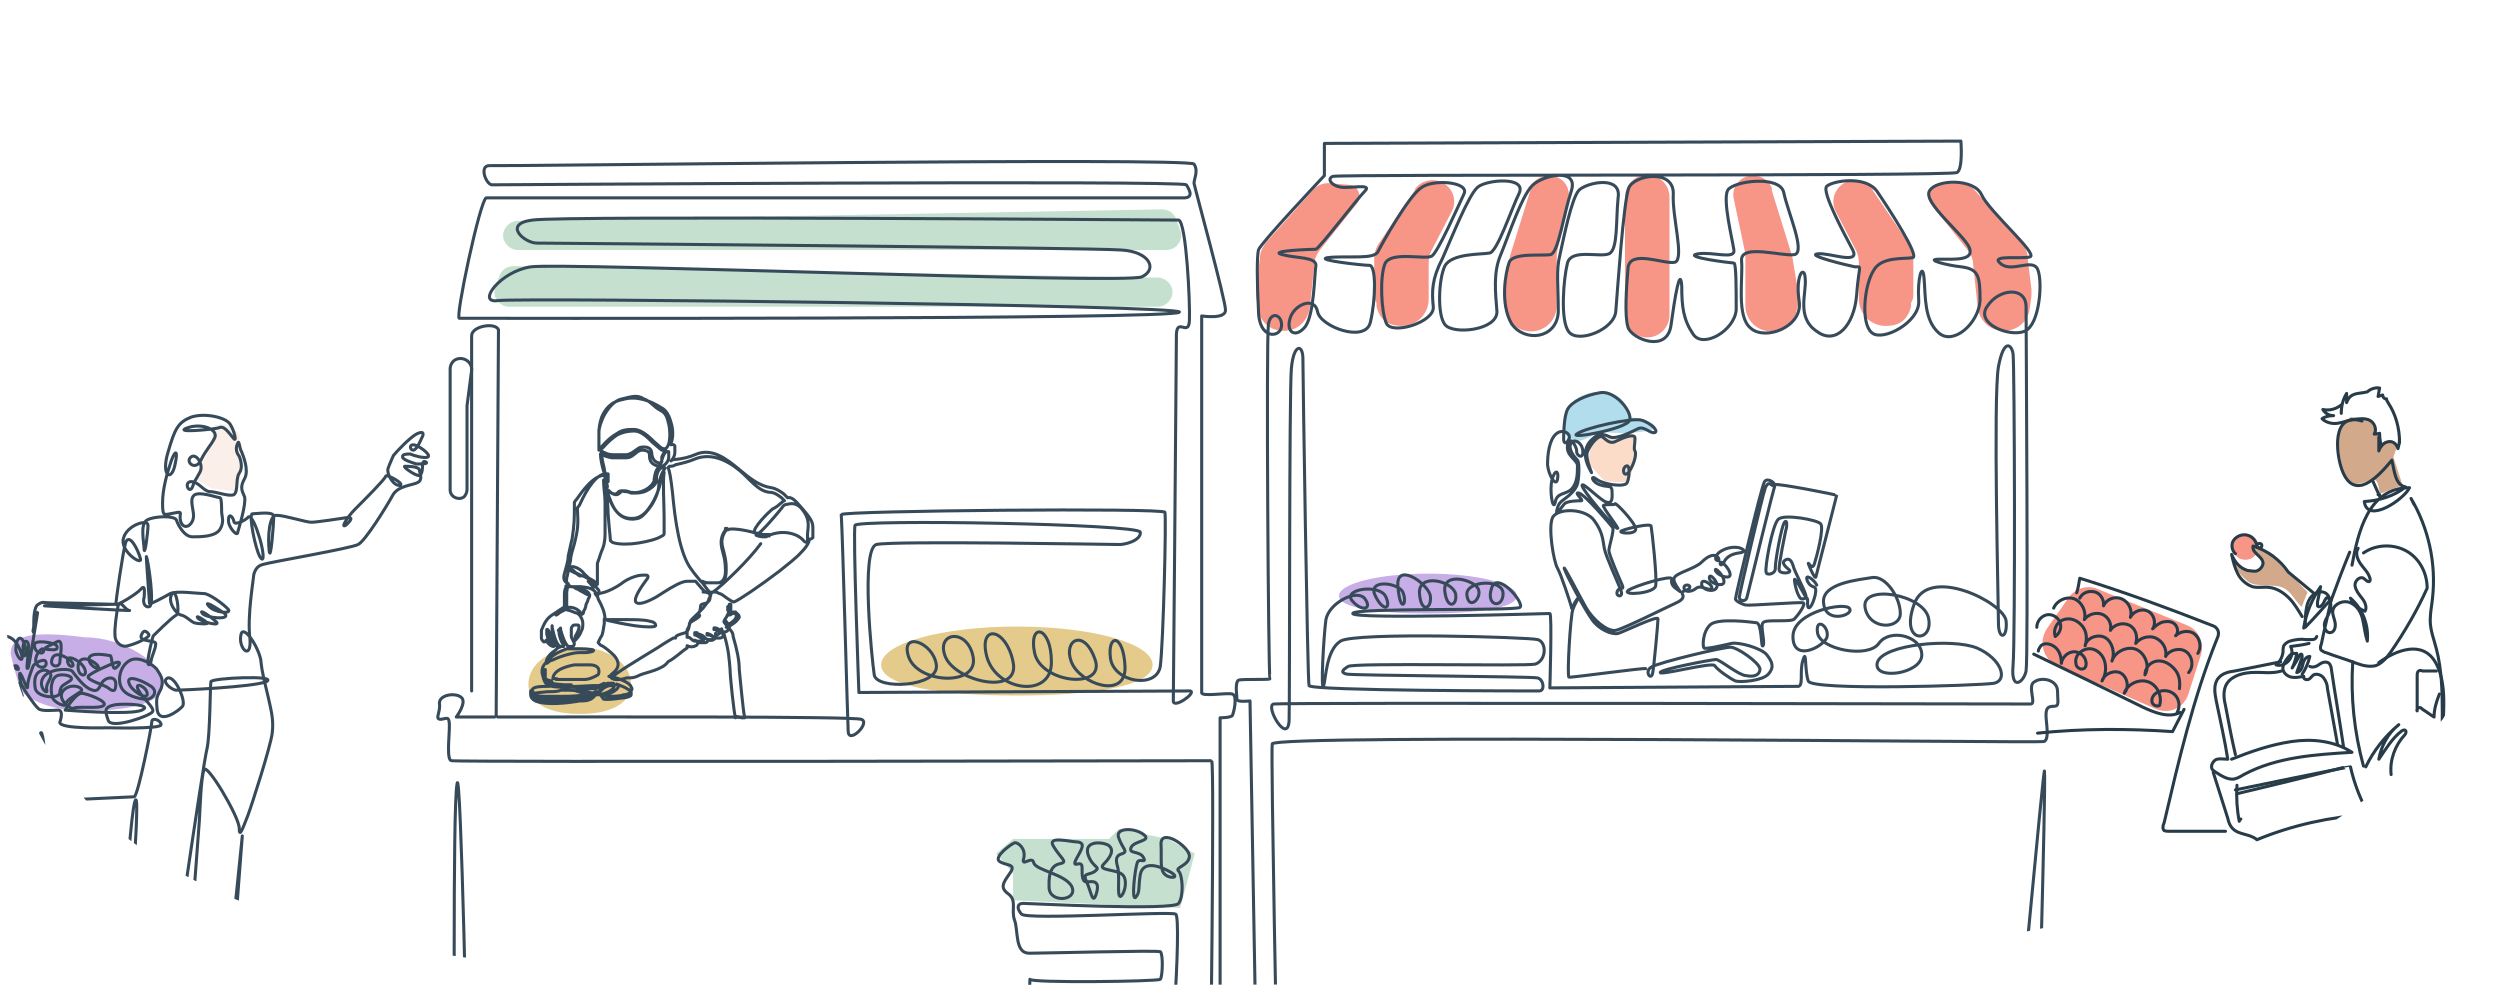 <?xml version="1.0" encoding="UTF-8"?>
<svg id="Calque_1" xmlns="http://www.w3.org/2000/svg" xmlns:xlink="http://www.w3.org/1999/xlink" version="1.1" viewBox="0 0 326 129">
  <!-- Generator: Adobe Illustrator 29.5.0, SVG Export Plug-In . SVG Version: 2.1.0 Build 137)  -->
  <defs>
    <style>
      .st0, .st1, .st2, .st3 {
        fill: none;
      }

      .st1, .st2 {
        stroke-linecap: round;
        stroke-linejoin: round;
      }

      .st1, .st2, .st3 {
        stroke-width: .4px;
      }

      .st1, .st3 {
        stroke: #374a59;
      }

      .st4 {
        fill: #e5cb8b;
      }

      .st2 {
        stroke: #273b48;
      }

      .st5 {
        fill: #b2dded;
      }

      .st6 {
        fill: #f7bb92;
      }

      .st6, .st7 {
        isolation: isolate;
        opacity: .5;
      }

      .st8 {
        fill: #d3a98c;
      }

      .st9 {
        fill: #f79587;
      }

      .st10 {
        fill: #c7aee7;
      }

      .st11 {
        fill: #c6e0cf;
      }

      .st7 {
        fill: #f9e3d4;
      }

      .st12 {
        clip-path: url(#clippath);
      }
    </style>
    <clipPath id="clippath">
      <path class="st0" d="M325.4,67.5c2.6,54.3-75,60.9-164.8,60.9S-4.2,131.3.3,67.5C14.1-3.3,67.6,0,157.4,0S322.2,0,325.4,67.4h0Z"/>
    </clipPath>
  </defs>
  <g class="st12">
    <g>
      <path class="st6" d="M213.3,57v2.3c0,.5-.7,3-.9,3.4s-3.2,0-3.2,0l-2.1-2.3.5-3.3s.5-1.1,1.5-.3,3.6,0,3.6,0l.6.3h0Z"/>
      <path class="st7" d="M27.9,55.5c.6-.2,1.8-.3,2,0s1.7.9,1.3,1.8.2,2.7.2,2.7v1.9c0,.5-.6,2.2-.6,2.2l-3.2-.4-2.1-1.2,1-2.5,1-1.8.3-2.6h.1Z"/>
      <g>
        <path class="st9" d="M214.8,22.8h0c1.6,0,2.9,1.3,2.9,2.9v15.4c0,1.6-1.3,2.9-2.9,2.9h0c-1.6,0-2.9-1.3-2.9-2.9v-15.4c0-1.6,1.3-2.9,2.9-2.9Z"/>
        <path class="st9" d="M199.5,24.7c.3-1.1,1.3-1.8,2.5-1.8,1.7,0,2.9,1.5,2.5,3.1l-1.5,7.1v6.7c0,1.6-1,2.9-2.5,3.3-1.9.5-3.9-.7-4.2-2.7l-.2-.8v-1.4l.8-4.8,2.7-8.7h-.1Z"/>
        <path class="st9" d="M231.1,24.7c-.3-1.1-1.3-1.8-2.5-1.8-1.7,0-2.9,1.5-2.5,3.1l1.5,7.1v6.7c0,1.6,1,2.9,2.5,3.3,1.9.5,3.9-.7,4.2-2.7l.2-.8v-1.4l-.8-4.8-2.7-8.7h.1Z"/>
        <path class="st9" d="M184.5,24.7c.5-.8,1.4-1.2,2.3-1.2,2.1,0,3.5,2.2,2.5,4.1l-2.6,5c-.3.5-.4,1.2-.4,1.8v4.6c0,1.9-1.5,3.5-3.5,3.5s-2.9-1-3.3-2.5v-.5c-.2-.3-.3-.7-.3-1v-4.7c0-.8.2-1.5.7-2.2l4.6-6.8h0Z"/>
        <path class="st11" d="M65.1,36c.3-.8,1-1.3,1.9-1.3l84,1.5c1,0,1.9.9,1.9,1.9s-.9,1.9-1.9,1.9h-84.6c-1.3,0-2.3-1.3-1.8-2.6l.6-1.6v.2h0Z"/>
        <path class="st11" d="M153.4,28.6c-.3-.8-1-1.3-1.9-1.3l-84,1.5c-1,0-1.9.9-1.9,1.9s.9,1.9,1.9,1.9h84.6c1.3,0,2.3-1.3,1.8-2.6l-.6-1.6v.2h0Z"/>
        <path class="st11" d="M153.9,118.4l-21.8-1v-3.5l-2.2-2.6,2.2-1.9h12.5l1.3-1.3,6.4,1.3,3.5,1.9-1.9,7.1Z"/>
        <path class="st9" d="M244.2,24.7c-.5-.8-1.4-1.2-2.3-1.2-2.1,0-3.5,2.2-2.5,4.1l2.6,5c.3.5.4,1.2.4,1.8v4.6c0,1.9,1.5,3.5,3.5,3.5s2.9-1,3.3-2.5v-.5c.2-.3.3-.7.3-1v-4.7c0-.8-.2-1.5-.7-2.2l-4.6-6.8h0Z"/>
        <path class="st9" d="M171.2,24.8c.6-.7,1.5-1,2.3-.9l2.4.2c1.2,0,1.8,1.6,1,2.5l-4.7,5.9c-.5.6-.8,1.3-.8,2l-.6,5.6c-.2,1.5-1.3,2.8-2.9,3-1.9.3-3.7-1-3.9-3l-.2-1.5v-.9l.5-4.1c0-.8.4-1.5.9-2.1l6-6.7Z"/>
        <path class="st9" d="M257.5,24.8c-.6-.7-1.5-1-2.3-.9l-2.4.2c-1.2,0-1.8,1.6-1,2.5l4.7,5.9c.5.6.8,1.3.8,2l.6,5.6c.2,1.5,1.3,2.8,2.9,3,1.9.3,3.7-1,3.9-3l.2-1.5v-.9l-.5-4.1c0-.8-.4-1.5-.9-2.1l-6-6.7Z"/>
        <path class="st4" d="M150.3,86.7c0,2.8-7.9,4-17.7,4s-17.7-1.2-17.7-4,7.9-5,17.7-5,17.7,2.2,17.7,5Z"/>
        <path class="st10" d="M197.8,77.7c0,1.6-5.2,2.3-11.6,2.3s-11.6-.7-11.6-2.3,5.2-2.9,11.6-2.9,11.6,1.3,11.6,2.9Z"/>
        <path class="st1" d="M159.1,144.5v-50.9s1.4,0,1.6-.3c.2-.4.7-2.6,0-2.8-.8-.2-4.1.4-4-.2v-49.1s3.2.5,3.1-.8c0-1.3-4-15.9-4.1-16.5,0-.6.6-1.6,0-2.5s-90.6.3-91.9.2c-1.3,0-.5,2.3.3,2.5.8,0,90.1-.6,90.6,0,.5.8,1,1.8-.6,1.7H63.4c-.8.3-4.1,15.8-3.5,15.7.6,0,93.7.2,93.9-.8.2-.9-86-1.9-88.9-1.5-2.8.4.3-3.8,4.3-4.4,4-.6,77.6,2.3,79.7,1.3s1-3.3-2.7-3.5c-3.7-.3-74.6-.9-76.2-.9s-4.5-2.5-.6-3c3.8-.6,83.4,0,84.3,0,1,.3,1.5,10.8,1.4,13.1s-1.8-.8-1.7,2.3c0,3.1-.4,46.2-.4,47.3s3.1-1.1,2.2-1.3c-.9,0-43.2.2-43.2.2,0,0-.8-21.1-.5-21.8.3-.8,37.1-.2,37.2.9s-2.1,1.7-3,1.6c-.9,0-29.3-.5-31.4,0s-.6,15-.3,17c.3,2,8.5,1.6,8.1-1.3-.4-3-4.8-4.5-3.6-1,1.3,3.5,9.1,3.8,8.4,0-.7-3.9-5-3.3-3.6,0,1.4,3.2,9.8,5.1,8.8.6-.9-4.5-4.6-5-3.4-.6,1.3,4.5,8.5,5.4,8.4.6,0-4.7-3-5.2-2.2-1.2s9.3,4.9,7.9.9c-1.4-4.1-4.2-2.6-3.1.3,1.1,2.9,7.2,5,7,.6-.2-4.3-2.3-4.3-1.9-1.1.4,3.2,6,4.1,6.5,1.1.4-3,.8-19.6.6-20.1-.2-.6-42-.2-42.2.3.2,3.2.8,26.3.9,28.2,0,1.9,3-1.1,1.7-1.5-1.1-.4-34.5-.3-47.4-.3M61.5,90.1v-46.3c0-1.3,3.1-1.8,3.5-.8l-.3,50.4M141.7,115c-.6-1.3.3-.8,1.1-1.4s-.3-.4-.9-2.1c-.6-1.8,1.6-1.8,2.6-1.3.9.6.3,1.6-.6,2.5-.9.9,2,.6,2.6,1.5s0,2.6-.4,2.7c-.5,0,0-2.8-.4-4-.3-1.1,0-1.4.7-1.6.7-.3,0-.6-.5-2-.6-1.4,2-1.4,3.2-.5s-1.2.8-1.6,1.7c-.4.9,1.1.4,1.6,1.3s-.6,0-.8.7c-.3.8-.8,5.1-.2,4.5.6-.7.3-1.2.6-3,.4-1.8,2.5-1.1,3.9-.3,1.4.8,0,.9-.6.4-.8-.6-.5-1.8-.6-4s3.6.2,3.7,1.5c0,1.3-2,1.5-1.4,2,.5.5.7,3.2,0,4.2-.6,1-19.6,0-20.3,0s-.9.6-.2,1.4,19.2-.4,20.1,0c.9.4-.9,24.6-1.2,25.1s5.7.3,5.7.3c0,0,.6-45.4.2-45.4s-98.4.2-99.1,0c-.7,0-.3-3.1-.3-4.5s-.3-1-1.1-.9c-.9,0,0-.9-.2-2.1,0-1.1,2-1.4,2.8-.8.9.6-.6,2.6-.6,2.6h5M141.7,115c.6,1.3.8,3.2,1.3,1.4.5-1.8-.8-1.4-1.3-1.4ZM141.7,115c-.6,0-.6-.8-.6-1.9s-1.4.3-.8-1c.7-1.3,1.3-2.1.3-2.3-1,0-4.2-.9-3.2.6.9,1.5,1.9,2,.9,2.2s-1.6.9-1.5,3.1c0,2.1,3.7,1.8,3,0-.7-1.7-4.8-2.2-5-3.2s-1.7.7-1.3-.6c.3-1.3-.8-2.1-1.2-2-.5.2-2.7,1.8-2,2.4.8.6,2.2.3,1.5,1.4s-1.6,1.9-.4,2.8c1.3.9.4,2.1.9,3.5.5,1.3,0,4.3,1.9,4.3s16.6-.4,17.1-.2c.4.3.3,3.3,0,3.6s-17,.5-17,0,0,3.9-.6,3.8c0,0,11.4-1.3,17.7,0,3.3.7,1.1,13.5,1.1,10-20.1,3.2-91.5,1.5-91.5,1.5,0,0-.9-43.8-1.4-40.8-.6,3-.3,40.5-.3,40.5h-24"/>
        <path class="st3" d="M60.9,53h0v10.9c0,.3-.2.7-.4.9-.7.5-1.8,0-1.8-.9v-15.8c0-.5.3-1,.7-1.2,1-.5,2.2.3,2.1,1.4l-.6,4.6h0Z"/>
        <path class="st4" d="M82.3,89.2c0,2.7-3,3.9-6.7,3.9s-6.7-1.2-6.7-3.9,3-4.8,6.7-4.8,6.7,2.2,6.7,4.8Z"/>
        <path class="st1" d="M97.1,93.5c-.2-.7-.6-5.3-.7-6.2,0-1.2-.3-2.6-.8-4.3,0-.5-.3-.8-.5-1v-.3c0,0,.2-.2.4-.3.3-.2.6-.4.9-.9h0s0-.3-.2-.4l-.3-.3h0c-.3,0-.6,0-.8.2h0c0-.2,0-.4.2-.5v-.7h-.2v.9c-.2.4-.4.9-.6,1.1h0c.3.4.5.6.6.7v.2c0,.2,0,.4-.2.5,0,0-.2.2-.3.2h-.3s-.3-.2-.5-.3c-.3-.2-.7-.3-.7-.2h0v.2h.2c.2.2.6.4,1,.5v.2h0v.2s-.2.2-.4.2h-.7s-.3-.3-.5-.4-.4-.2-.5-.2h0v.2h.2c.2,0,.5.2.7.3h0s0,.2-.2.3h-.4s-.3,0-.6-.2c0-.2-.4-.4-.7-.5,0,0-.3,0-.3-.2h-.3v.3c.2,0,.6.3,1,.5h.2s0,.2-.2.3h-.9c-.4,0-.4-.2-.6-.3,0,0-.2-.2-.3-.2h-.2v-.9c0-.2.3-.4.4-1.1,0-.2.6-.7,1.1-1.2s.7-.7.8-.9c.2-.2.3-.4.5-.7,0-.3.3-.5.3-.8s0-.3.3-.3.5,0,.8.2c.2,0,.6.3,1,.6.4.3.8.5.9.5.6-.2,3.4-2.1,5.9-4,1.1-.9,2.2-1.7,2.9-2.5.7-.7,1.1-1.4,1-1.7h0c.2,0,.3,0,.5-.2h0v-1c0-.9,0-1.2-1.4-2.8-1-1.2-1.4-1.5-1.9-1.4h0l-.5-.5c-.4-.3-1-.7-1.6-.8-1.5-.2-2.8-1.2-4.1-2.3-1.8-1.5-3.7-3-5.9-2-.7.3-1.5.5-2.4.6-.2,0-.5,0-.7.2.3-.3.5-.7.5-1.1v-.8c0-.2-.3-.3-.5-.2v-.2c.3-.7.3-1.8,0-2.7-.2-.8-.6-1.6-1.2-1.9-.8-.5-1.6-.9-2.4-1.1-.8-.2-1.7-.3-2.7,0-1.2.2-2,.9-2.5,1.8-.4.7-.5,1.4-.6,2.2v1.9c0,.4.2.6.3.7,0,.7.2,1.6.4,2.4,0,.4.2.7.2.9-1.5-.2-3.1,2.1-3.8,3.1-.2.2-.3.4-.3.4h0v.4c0,1.8,0,2.4-.3,4.4-.2.7-.3,1.4-.5,2.2,0,.7-.3,1.5-.5,2.3-.2.7,0,1.1.5,1.3h0c0,.3-.2.8-.2,1.2v1.7h0c-.2,0-.5.3-.7.4-.3.2-.5.3-.6.4-1.1.7-1.4.9-2,2.4v1c0,.2.2.4.3.5h0c.2,0,.3,0,.3-.2.3.5.7.8,1,.8h0l.2-.2v-.2h0v.2c.2.2.4.3.6.3-.2,0-.4.2-.6.4-.6.4-1.1.9-1.2,1.6-.6.6-.7,1.3-.2,2.2h0c.5.6,1.6.6,2.6.7h.9-1.4c-.3,0-1,.2-1.6.2s-1.7,0-2,.3-.2.4,0,.7h0c.3.2.8.3,1.4.3h2.5c.9,0,2.5,0,4.1-.5v.4c-.2.2-.6.4-1.4.5h-.3c-1.7.2-4.4.5-5.7,0-.4-.2-.4-.4-.5-.7,0,0,0-.3-.2-.4h-.2v.5c0,.3.2.6.6.8,1.4.6,4.1.3,5.8,0h.3c.9,0,1.3-.3,1.5-.5s.2-.2.2-.4v-.3h.4c0,.2.2.3.3.4.2,0,.5.2.8.2.8,0,1.8,0,2.2-.2.6,0,.9-.3,1-.5s.2-.3,0-.5c0-.2-.2-.3-.4-.5-.6-.4-1.7-.8-2.3-.9h-.2c.2,0,.3-.3.5-.4,1-.8.8-1.6.2-2.3-.5-.5-1.1-1-1.6-1.3-.2,0-.4-.3-.5-.4,0,0,.2-.5.4-.8h0c.2-.2.3-1.1.4-1.7v-.6s.2,0,.4.2c.8.2,2.3.5,3.6.7,1.4.2,2.6.2,2.7,0h0c0-.3-.2-.5-.8-.6-.7-.2-2-.2-3.1-.2h-2.7c0-.9-.4-1.8-.9-2.7,0-.3-.3-.5-.4-.7h.3c1.1,0,2.8-1,3.4-1.5h0c.9-.6,1.9-.9,2.5-.9h.5s.2,0,.2.2h0s0,.2-.2.4c-.5.7-1.7,2.3-1.4,2.9.2.3.9.3,2.4-.5.4-.2.8-.5,1.3-.8,1.1-.7,2.3-1.4,3-1.4h1.1c.7.8,1,1.2,1.3,1.4,0,0-.4,0-.3,0,.6,0,.9.2.9.5s0,.6-.3.8c0,.2-.8.2-.9.4s0,.8-.4,1.2c.9.2-1.1,1-1.1,1.2,0,.6-.2,1-.4,1.1,0,.2-1.5.3-1.4.8h-.3s-.9.5-2.1,1.3c-2.3,1.4-5.6,3.4-6,3.9h0c.4.3,1.1.3,2,0,.8,0,1,0,1.8-.4.7-.3,3-.7,3.6-1.7,1.1-.6,1.7-1.3,2.5-1.8h0v-.3h0c.4.2.8.2,1.1,0,.2,0,.3-.3.3-.4h1c.2,0,.3-.2.3-.3h.5c.2,0,.4-.2.5-.3v-.4h0c.2,0,.3,0,.5-.2s.2-.3.3-.6h0c0,.2.3.5.4,1,.5,1.7.6,3,.7,4.3,0,.9.5,5.6.7,6.3h0v-.2l.8.2h.4,0ZM94.9,81.7h0s-.3-.3-.5-.6c0-.2.3-.6.5-.9h.2c.2,0,.4-.3.7-.2h0s.2,0,.2.2v.3h0c-.2.4-.5.6-.8.8-.2,0-.4.3-.5.5h.2ZM94.9,79.6v-.5h0v.3h0v.2ZM93.3,82.6h0ZM90.7,83.5h-.2.2ZM99.2,70.9c-.8,1.1-2,2.4-3.1,3.5s-2.7,2.6-3.3,2.9c-.3,0-.6-.5-1.2-1.3h1.9c.8,0,1.2-.3,1.2-1.7s-.2-1.7-.3-2.3c-.3-1-.5-1.8.3-2.9h.2c.3-.3,2.3,0,3.6.4.5,0,.8.2,1,.2h.8v.2M94.8,68.9h-.2v.2h0c-.8,1.1-.6,2-.3,3.1.2.6.3,1.4.3,2.3s-.4,1.5-1,1.5h-1c-.3,0-.6,0-1-.2h0v.2l-.3-.3c-.3-.4-.7-.8-1.1-1.4-1.6-2-2.2-6.7-2.5-10-.2-1.8-.4-3.1-.6-3.3h0l.2-.2h0c.3,0,.5,0,.8-.2.9-.2,1.7-.4,2.4-.7,2.1-.9,4.2,0,6,1.5,1.3,1.1,2.4,2.7,3.9,2.8.6,0,1.1.4,1.5.7l.4.4h0c-.2,0-.4.3-.7.5-.2.2-.5.4-.9.6h0s-.8.7-1.4,1.4c-.6.7-1.1,1.4-.9,1.7M86.6,61.6c-.2,1.2,0,4.2,0,5.8v2.2s0,.2-.3.3c-.6.4-1.8.7-3,.9-1.2.2-2.5.2-3.2,0-.2,0-.4-.2-.5-.3,0-.3-.2-1.9-.3-3.5,0-1.1-.2-2.3-.2-3,.6,1.9,1.4,3.7,3.4,3.6.9,0,1.6-.6,2.1-1.3,1-1.3,1.5-3.1,1.5-3.3,0-.4.2-1,.4-1.5h0ZM79.2,63.5h0c0-.4-.2-.7-.3-1,0-.3,0-.7-.2-1.1-.2-.7-.4-1.6-.4-2.2.6.3,1,.4,1.5.5h1.8c.7,0,1-.4,1.3-.6.2-.2.4-.3.7-.4,1,0,1.1.3,1.1.8s.2,1.1,1.2,1.3h0c.2-.2.3-.4.4-.6v-.2h0c.2-.7.4-1,.6-1.1h.3v.7c0,.5-.4,1.1-1.1,1.3-.5,0-.7.9-.8,1.6v.2h0c-.2.5-.6.9-1.2,1.2-.6.3-1.2.4-1.7.3h-.2c-.4-.2-.7-.2-1-.2s-.5,0-.7.3c-.5.4-1.2-.3-1.5-.6v-.3h.2,0ZM79.3,63.9c.4.4,1,.9,1.5.4s.4-.2.6-.2.5,0,.9.2h.2c.6,0,1.2,0,1.8-.3s1.1-.7,1.3-1.2v-.4c0-.6.3-1.3.7-1.4h.4c0,.2-.3.5-.4.8-.2.5-.4,1.1-.4,1.6s-.4,1.9-1.4,3.1-1.2,1.1-2,1.2c-2,0-2.7-1.7-3.3-3.6h0v-.2h.1ZM86.6,58.9c0,.2-.2.4-.3.7v.3c0,.2,0,.4-.3.5-.8-.2-.9-.7-1-1.1,0-.6-.2-1.1-1.3-1-.3,0-.5.2-.8.4s-.6.5-1.2.6h-1.8c-.5,0-1-.2-1.5-.5,0-.2,0-.4.2-.4.7-.8,1.3-1.3,1.9-1.7.6-.3,1.3-.5,2.2-.5s1.7.8,2.4,1.5c.5.4.9.8,1.2,1h.5v.2h-.2,0ZM78.1,58.7v-2.3c0-.7.3-1.4.6-2.1.5-.9,1.3-2.1,2.5-2.3.9-.2,1.9-.6,2.7,0,.8.2,1.4,1.1,2.2,1.5s.9,1,1.1,1.8c.2.9.2,1.9,0,2.6-.2.5-.4.7-.7.6-.3,0-.7-.5-1.2-.9-.7-.7-1.6-1.5-2.5-1.6-.9,0-1.6,0-2.3.5-.7.4-1.3.9-2,1.7l-.2.4h-.2ZM78.7,62.6c0,.9.2,2,.2,2.9v3.8c0,.7,0,1.4-.3,2.2-.3.7-.4,1.1-.5,1.4s-.2.5-.2.6v2.7c-.2-.3-.7-.6-1.1-.8-.3-.3-.6-.5-.8-.8-.3-.3-.6-.5-.9-.6s-.5-.2-.7,0v.2h0c.4.4.9.6,1.5.9.3,0,.6.3.9.4.5.5,1,1.1,1.3,1.5,0,.4,0,.6-.3.6-.2-.9-1.2-1-2.1-1.1h-1.2c-.5-.2-.7-.5-.6-1.1.2-.8.3-1.6.5-2.3,0-.7.3-1.4.5-2.2.5-2,.5-2.6.4-4.4v-.3s.2-.2.3-.4c.9-2,2.3-4.3,3.7-4v1h-.2l-.4-.2h0ZM77.4,76.6h0c-.2-.2-.4-.5-.7-.8.4.2.6.5.7.8ZM99.6,70c-.2,0-.5,0-1-.2h0c.7-.4,2.5-2.5,3.3-3.5.2-.3.4-.5.5-.5h0c.4,0,1.2-.5,2.1.5,1.3,1.5.8,2.6.8,3.4v1h-.2s-.2,0-.4-.3c-.3-.3-.7-.6-1.4-.8h0c-1.4-.4-2.7,0-3.4.4h-.3ZM73.9,76.5h.7c.2,0,.4.2.6.3,0,0,.2,0,.4.2.4.2.9.5,1.3.6,0,0,0,.3-.2.5,0,.2-.2.5-.3.8,0,0,0,.4-.3.8,0,.2,0,.3-.2.4h0c-.3-.4-1-1.2-2.3-.8h0v-1.6c0-.4,0-.8.2-1.1h0v-.2h.1ZM75.3,76.8c.7,0,1.4.2,1.6.8-.3,0-.8-.3-1.1-.6,0,0-.3-.2-.4-.2h0ZM72.5,80.2c.2,0,.4-.3.6-.4l-.3.2c.3-.2.7-.4.9-.5.3,0,.9.2,1.3.4.3,0,.6.3.7.5.2.3.3.6.3.9s0,.7-.2,1c-.2.6-.6,1-.8,1.2h0v-.5h0c.2-.3.5-.9.5-1.2s0-.3-.3-.3h-.3c-.2,0-.3.2-.4.4v1.1c0,.2.2.4.2.5.2.3.3.5,0,.8h-.6c-.5-.4-.9-1.8-1-2.2h0v-.2l-.2.2v.3c0,.5.3,1.4.6,1.7v.2h-.2c-.2,0-.3,0-.5-.2-.5-.7-.7-1.9-.8-2.3v-.2h0v1c0,.5.2,1,.5,1.2h0v.3h0c-.3,0-.7-.3-.9-.8h0v-.8c0-.3-.2-.5-.3-.4h0v.6c0,.2.2.4.3.6v.2h0s-.2-.2-.2-.4v-.8M72,84h0c-.3-.2-.4-.7-.4-1.1v-.5c0,.4.2,1,.4,1.6ZM72.8,82.2h0ZM73.9,84.6h1c.6,0,2.4,0,2.5.2,0,.2-.4.2-.9.3h-1c-.7,0-2.3.4-3.5,1-.3,0-.5.3-.7.4.2-.5.6-.9,1.1-1.2.5-.3,1-.5,1.5-.7ZM75.7,75.1s-.2,0-.3-.2c-.5-.2-1-.5-1.4-.7h.4c.2,0,.5.3.8.6,0,0,.2.2.4.3h0ZM78.8,89.1c-.4.2-.9.4-1.3.5-.8.2-1.8.2-2.8,0h-1.2c-.9,0-2,0-2.4-.6-.4-.7-.4-1.3,0-1.7v1.1c0,.2.4.3.8.4.3,1,3.1.7,5.4.6h1.5v-.3ZM77.5,89.8c.6,0,1.2-.4,1.7-.7h.8-.4c-.5,0-1.1.4-1.4,1,0,.2-.2.4-.2.5h-.5s-.3-.2-.5-.3c-1-.2-1.3-.4-1.5-.5h-.2,2.3-.1ZM72.6,88.5h-.5c0-.5.4-.9.9-1.2.6-.3,1.3-.5,1.9-.6h2c.6,0,1.2.2,1.2.8s-.2.5-.5.7c-.4.2-.9.4-1.3.4h-3.8.1ZM80.4,89.2c.5.2,1.1.4,1.5.7.2,0,.3.3.4.4v.3c0,.2-.4.3-.9.4-.4,0-1.4.2-2.1.2s-.6,0-.7-.2c0,0-.2-.2-.2-.3h.3c1.1-.3,2-.8,2-1.4h-.3ZM78.2,90.6v-.3c.3-.5.8-.8,1.3-.9h.6c0,.5-.8.9-1.8,1.2h-.3s.2,0,.2,0ZM77.2,90.8c-1.6.3-3.3.4-3.9.4h-2.5c-.6,0-1.1-.2-1.3-.3-.2-.2-.2-.3,0-.4.3-.2,1.1-.2,1.9-.3.7,0,1.4,0,1.7-.2,1.7,0,1.9,0,2.3.2.3,0,.6.3,1.6.6h.3,0Z"/>
        <path class="st10" d="M21.3,89.2c0,2.7-5.1,3.5-10.3,3.5s-9.3-2.2-9.3-4.8-2.9-6.4,9.3-4.8c5.1,0,10.3,3.4,10.3,6.1Z"/>
        <path class="st1" d="M163.9,142.7l-.9-51.3s-1.7.2-1.7-.2-.3-2.2.2-2.5c.5-.2,4.2,0,4.1-.2-.2-.2-.5-44.1-.2-46.2.3-1.9,1.9-1.2,1.7.3s-3,1.7-3-2.2c-.2-3.9-.2-6.9,0-7.8.2-.8,8.6-9.7,8.6-9.7v-4.2l83-.3s.3,3.6-.5,4.1c-1,.5-80.4.2-81.4.5-.8.3-.2,1.2,1,1.4,1.2.2,4.2-.5,3.2.5s-5.9,7.4-6.4,7.6c-.5,0-6.4.2-4.4.7,1.9.5,4.4.3,4.4,1.4-.2,1-.2,6.4-1.4,8-1.2,1.5-2.5.8-2-1,.5-1.9,3.2-3,3.6-1,.3,2,6.3,4.2,6.9,1.4.7-2.9.8-7.6-.2-7.4-.8,0-7.1-.7-5.4-1,2.5-.3,6.1.3,6.6-.8.5-1,3.9-7.1,5.6-8.3,1.5-1.2,6.4-.8,5.6.8-.8,1.7-3.4,7.6-4.2,8.1-.8.5-5.4-.7-6.1,1-.7,1.7-.5,6.3.2,7.8.8,1.5,6.3-.2,6.1-2.2s-.2-3.6,1.2-6.3c1.2-2.7,3.4-8.3,4.6-9.3,1.2-1,6.4-1.4,5.4.8-1,2-2.9,7.8-3.9,7.8-1,.2-4.9,0-5.8,1.7-.8,1.7-1,6.3,0,7.6,1,1.4,6.9.8,6.8-1.7-.2-2.5-.5-5.1.5-7.4,1-2.4,2.7-7.6,4.1-9,1.4-1.4,6.1-2.4,5.1.7-1,3-1.7,8.1-2.7,8.3-1,.2-4.9-.3-5.4,1-.5,1.4-1.2,5.4.3,8,1.7,2.5,5.9,2,6.1-1.5,0-3.6-.3-5.4.2-7.4.5-2.2,1.5-7.4,2.5-8.5,1-1,5.6-2,5.1,1-.3,3,0,6.8-1.2,7.3s-4.9-.7-5.4,1.2-1,7.6.2,9c1.2,1.5,5.9-.3,6.1-2.7.2-2.4,1-14.4,1.7-16.1s5.8-2.5,5.8.7c-.2,3,1.5,8.6.2,9-1.4.3-5.8-1.7-6.1.7-.2,2.4-.5,6.3,0,7.8s5.1,3.4,5.6-.3,1.2-7.8,1.4-5.1c0,2.7.2,4.4,1.5,6.3s5.4-.5,5.6-3.2c0-2.7,0-6.1-.3-6.1s-6.9-.8-4.7-1.2c2-.3,4.9.8,4.7-.5-.2-1.4-1.5-6.6-.8-7.8.7-1.2,6.8-2,7.3.3.5,2.5,2.9,7.8,1.4,8.1s-7.1-1.5-6.9.8c.2,2.4-.7,7.3,1.2,8.8,1.9,1.7,6.9-.2,6.3-3.6-.5-3.4.7-4.7.8-2.9.2,1.9-1.2,5.1,1.5,6.9,2.5,1.9,4.9-.8,5.2-4.7.3-4.1.8-3.7-.2-3.7-1-.2-6.4-1.5-4.9-1.7s5.6,1.5,4.6-.5c-1-1.9-4.1-7.6-3.4-8.3.7-.7,5.1-1.5,6.6.7s5.6,8.5,4.6,8.6c-1,.2-4.1-.2-5.1,1.7-1.2,1.9-1.7,6.9-.2,8.1,1.4,1.2,6.3-1.4,6.1-4.2-.2-2.9.5-5.2.7-2.9.2,2.4,0,5.4,1.9,7.1,1.9,1.7,5.2-1.2,5.4-4.2,0-3.2-.2-4.1-2.4-4.4-2-.2-4.9-1-2.9-1s4.6.2,3.9-1.5-6.1-5.9-5.2-7.4c.8-1.5,5.8-1.7,6.8.5s7.5,7.8,6.3,8.1c-1,.3-5.2-.3-3.9.8,1.4,1.4,4.2-.7,4.9.8.7,1.5.3,7.3-1.7,8.1-2,.8-6.4-1-4.9-3.2,1.5-2.4,5.1-2.7,5.1,0s.3,46,0,47.5-2,2.7-1.7-.7c.3-3.4.2-39.4,0-40.7-.2-1.2-1.2-2-1.9,1.7-.7,3.9,0,31.3,0,33.5s1.2,2,1-.3c-.2-2.4-10.2-7.4-12-2.2-1.9,5.2,2.5,5.1,1.9,1.9-.5-3.2-8.8-4.6-8.3-1.5.5,3,4.6,2.9,4.6.8s-1.9-4.9-3.6-4.7c-1.7.3-6.8.7-6.4,3.4.3,2.7,3.9,1.5,3.4.7-.3-1-7.4.3-7.4,3.6s3.7,1.5,4.4.2c.5-1.4-1.5-2.9-1.2-.7.3,2.2,6.6,3.4,8,1.4s5.6-1,5.6,1.5-6.4,3.4-5.8,1c.7-2.4,9.8-3.2,13-1.9,3.2,1.4,4.1,4.2,2.2,4.6-1.9.3-23.9,1-24.2-.3-.5-1.4-.2-4.4-.7-2.7-.5,1.5.2,3.6-.8,3.4l-32.2.2s.3-9.7,0-9.7-25.7.8-25.7,0,21.2-.3,21.8-.8c.7-.5-3-4.9-3.7-2.5-.8,2.4,1.5,2.7,1.5.7s-5.1-1.7-4.7.3c.3,1.9,1.9.3,1.5-.8-.3-1.2-4.7-2.5-4.4.2.3,2.5,1.7,1.9,1.4.3-.5-1.7-4.9-2.7-4.7,0s1.7,2,1.4.2c-.5-1.7-4.6-4.4-4.2-1,.3,3.4,1.2,2.2.7.8-.3-1.4-4.7-2-3.7.2s2.2,1.9,1.4.2c-.8-1.7-5.6-1-4.4.5,1.2,1.5,2.7,1.2,1.7-.2-1-1.4-4.7.5-5.1,2.7-.3,2.2-.7,9.5-.3,8.6.3-.8.3-4.6,2.2-5.8,1.9-1.2,24.6-.5,25.7-.2,1.2.3,1.2,2.7-.3,3.2-1.4.3-23.5-.2-24.4.3-.8.5-1,.8-.2,1,1,.2,24,.3,24.9.5.8.2,1,1.7.2,1.7s-29.8,0-30-.7c-.2-.5-.8-40.6-.8-42.6s-1.2-2-1.5,1.2-.2,42.6-.3,46c-.2,3.2-3.2-2-2-2.2s97.9,0,98.7,0-.5-2.4.5-2.9c1-.7,3-.2,3,1.2s.3,2-.5,2-1,.3-1,1.2.5,3.2-.3,3.4c-.8.2-100.4-1-100.6.3-.2,1.2.7,46.1.7,46.1l95.8,1s4.2-45.6,4.2-43.5c.2,2-1,43.2-1,43.2"/>
        <path class="st1" d="M15.5,131.3s1.4-26.5,2.2-27c.7-.4-1.6,27-1.6,27h5.8s4.6-31.9,5.1-33.7c.4-1.8.4-8.2.5-8.7,0-.5,9-.9,7.2,0-1.8.7-11.1,1.1-11.7,1.1s-2.1-1.2-1.1-1.6c1-.2,2.4,3.1,1.9,3.7s-3,2.4-3.3.5c-.2-1.8,0-1.7.5-2.8.4-1.1,0-1.7-.6-2.6-.9-.9-2.6-1.7-3.6-1-1.1.7-1.5,2.3-1,3.4s2.2,1.5,3.2,1.6c.9,0,1.7-1,.7-1.7s-3.2-1.6-2.9-.5c.2,1,2.4,2.4,2.4,1.5s-1.7-1.7-1.2-.6c.6,1.2,2.2,2.4,1.9,2.9-.2.5-5.5,2.4-5.8,1.1-.4-1.2-.6-1.7.9-2,1.5-.2,5,0,3.5.7s-10,0-10,0c0,0,1.3-2.1,2.1-2.2.7,0,3.6,1.1,2.9,1.6-.6.5-3.6,0-4,.4-.4,0-2.2-1.3-1.2-2.4,1.1-1.1,2.9-.2,2.2.2-.7.5-1.9,1.1-1.9,1.6s-1.7-.2-1.8-1c-.2-.7-.2-2.1.5-2.6s2.7,0,1.8.6-1.2.6-1.3,1.5c0,.9-2.9.7-3.2-.5-.2-1.2,0-2,.7-2.3.9-.4,1.5.4,1.3.7,0,.4-.7,1.1-.5,1.8.2.7-1.2-.4-.5-1.6s3.3-1.3,3.8-.9c.4.5,1.3,1.8,2.2,2.3,1,.5,1.2.2,1.6-.6.4-.9,1.9-1.2,1.9,0s-.5.9-1,.5-2.8-1-2.6-1.5c.2-.4,2.9-1.6,3.6-1.8.7-.2.6.2,0,.7-.5.4-.5-1.5-.7-1.6-.2,0-2.7-.6-2.8.4,0,1,1.5,1.6,1.2,1-.2-.5-2.3-1.8-2.6-.2-.2,1.5,1.2,1.7.9.7-.2-1-2.3-2.2-2.3-1.3s.9,1,.7.5c0-.5-2.3-2-2.7-.7-.4,1.1.9,1.2,1,.5,0-.7.6-3.3-.4-2.7-1.1.6-2.1.9-1.1,1s1.3,0,1.1-.5c-.2-.4-3.2-.9-2.9,0,0,.9,1.2,1.3,1.2.6s-1.3.6-1,1.6c.4,1,1.5.6,1.3,0,0-.7-1.5,0-1.7.5s-.7,1.8-.7,2.6-.6-1.2-.9-1.6c-.2-.4-.2.4,0,1.1s1.9,3.1,2.3,3.4c.4.4,2.1.2,2.6.2s.5.7.2,1.6c0,.9,6.2.7,6.3.7s6.9.2,6.9-.4-1.2-1-1.2-.4-1.8,9.7-2.3,9.8c-.5,0-11.2.6-11.5.4-.4-.2-1.1-7.8-.7-8.7.4-.9,1,7.7,1,8.2s-.5.2-1-.4-3.2-6.5-3.3-7.1c0-.6.2-6.8.4-7.1,0-.4.2.9.5,1.5,0,.6-1.7-2-1.6-2.8.2-1,.9-1.5,1.1-.7.2.6-2.7-1.6-2.6-3.1,0-1.5,1.8-1.6,2.7.4s0,1.8-.4.5c-.2-1.3.5-2.7,1.1-1s-.4,2.1-.2.6c0-1.5.9-1.1.7,0,0,1-.4,3.2,0,2.4.2-.7,1.1-6.6,1.2-7.1s-.4,1.2-.5,2c0,.7-.2.7,0-.2,0-1,0-2.6.6-2.9.6-.4.7-.2,1.3-.2s8.6.2,8.6.2l-9.1.2s11.5.7,11.1.6c-.6,0-1.2-1.5-1.5-.6-.2.9-.5,3.1-.4,3.9,0,.9.9,1.6,1.7,1.3.9-.2,3-1.1,2.7-1.5-.4-.5-.7-.6-1,.2-.2.9,2.1.5,1.9,1.1,0,.6-.5,1.5-.6,2.2s-.5.6-.4,0c0-.7.6-3.2.7-3.3,0,0,2.4-2.4,3-2.7.5-.2,0-3.7-.6-2.7s.6,2.6,1.2,2.7,1.1.7,1.7,1c.6.2,2.1.2,1.7,0-.4-.4-1.6-1.1-1.2-.6s3.3,1.2,2.3.4c-1-.9-2.2-1.6-1.7-1s3.8.9,2.9,0c-1-.7-2.8-1.8-2.1-1,.7.9,3,1.1,2.6.5-.5-.6-2.6-2.2-3.3-2.1-.7,0-3.5-.4-4.3,0-.7.4-2.7,1.5-2.7,1.3s-.5-6.6-.4-6.1c.2.4,1.1,6.2.4,6.5-.7.2-.9-.7-.7-1.2,0-.5.2-1.8-.4-1.1-.6.7-3.3,2.3-3.3,2s.9-6.8,1.3-8.1c.5-1.2,1.6,1,1.9,2.1.4,1.1-2.7-.9-2.2-2.6.4-1.7,3.2-2.6,3.2-1.7s-.4,3.9-.5,3.2c0-.9-.6-3.4.4-3.9.9-.5,3.5-.6,3.8,0,.2.6,1,2.2,2.1,2.2s3,0,3.6-1,.2-1.7.2-2.3,0-1.7-.2-1.8c-.4,0-3-1-3.5-.2-.5.7.2,2,0,2.9-.2,1-1.2,1.5-1.6.5-.4-1.1.5-1.5-.9-1.2-1.3.2-1.5.6-1.5-1.3s.6-3.9,1.1-5.4,1-1.7.5.5-1.8,1.3-.9-1.7c.9-3.1,1.3-3.9,3-4.6,1.8-.6,4.5,0,5.1.9.5.7,1,2.6.4,1.8-.6-.7-1.2-1.7-1.9-1.3-.7.2-6,.7-4.1,0s4.1.2,3.6,1.3c-.5,1-1.1,1.5-1.8,2.9-.7,1.5-2.1.2-1.3-.4.7-.6,1.8,1.1,1.1,2.1-.6,1.1-.6.9-.9,1.8-.4,1-1.2-.6-.2-.7,1,0,1.6,1.2,2.4,1.3.9,0,2.6.7,3.2.4.6-.4.2-2.1.7-2.8s.2-1.7,0-2.2c-.4-.5-.5-1.1-.2-1.7.2-.5.2.6.5,1.1.2.5,1,2.4.4,3.5-.6,1.1-.4,1.5,0,2.4.2,1-.7,3.9-.9,4.6,0,.7-1.3-.7-1.2-1.6,0-1,.6-.4.7.2s1.6-.2,1.9-.6c.4-.2,1,1.2,1.5,2.9.5,1.7.6,3.3,0,2.3s-1.5-5.5-1-5.6c.6,0,2.9-.4,2.8.4,0,.7-.4,6.1-.6,4.4-.2-1.7,0-4.8,1-4.6,1,0,3.8.9,4.5.9s3.9-.5,4.6-.6c.6,0,.9,0,0,.9-.9.7,0-.9,1.1-2,1.2-1.2,3.9-3.9,4-4.3,0-.4,2.7,1.1,1.8,1.2-.9,0-1.7-1.6-1.5-2.2.2-.6.5-1.2.7-1.7.4-.5,2.1-2.3,3-2.8,1-.5,1,0,.7.5-.2.4-.6,1.5-1.1,1.6-.4,0-.6-.7,0-.7s2.4,1.3,1.9,1.6c-.5.2-1.9-.2-2.3-.4-.4,0-1.1,0-1,.4s1.2.7,1.8.9c.6,0,1.5,0,1.3-.2,0,0-.4-.4-.5.2,0,.5,0,1.5-.5,1.5s-2.2-1.2-1.8-1.2,1.8,0,1.9.5c0,.4.5,1.2-.2,1.6-.7.4-2.6.4-3.3,1.7-.7,1.3-3.6,6-4.5,6.4-.9.5-11.5,2.3-12.4,2.6-.9.2-1.1,1-1.2,1.3,0,.4-.9,5.5-.5,8.4.2,2.9-1.5,1.3-1.2-.4.2-1.7,2.2,1.2,2.6,3.1.2,2,.6,3.2,1,5s.7,2.9.5,4.6-2.7,9.5-3.2,10.8c-.5,1.2-1.1,3.1-1.1,1.6s-4.3-8.7-4.6-7.6c-.4,1.1-.5,5.1-.6,6.6s-1.9,25.5-1.9,25.5h5.1l2.4-23.5-1.8,23.5"/>
        <path class="st5" d="M212.3,54.3c9,1.9-1.6,2.6-3.7,1.9-4.7,3.2-4.7-.2-4.7-1.6s1.8-3.5,4.7-3.5,3.7,1.8,3.7,3.2Z"/>
        <path class="st1" d="M214.6,87.2c.2-.2-9.8,1.2-10,1.1-.3,0,.2-8.2.5-8.8.2-.7,1.1-2.1.5-1.3-.6.8-.6,1.6-.7.9-.2-.7-1.3-4.1-1.8-5-.5-.8-1.3-5.5-.6-6.7.8-1.2,4.3-1.1,5.4.5,1.1,1.5,1.1,2.5,1.3,3.6s1.9,4.7,2.2,5.6-.8.7-.5,0,1,0,.6-.9-1.7-3.9-1.7-4.4.7-2.6.5-3c-.3-.4-3.6-4.3-4.4-4.5-.8-.2.7,1,.3,1s-1.8,0-2.2.4c-.3.3-1.2,1.8-1,.9s.4-1.1,1.1-1.6c.7-.5,1.4-1.2,1.6-1.9.2-.7.3-2.8,0-3.1s-1.2-1.3-.9-2.1,1.5-.3,1.6.9-.9.6-.8,0c0-.6-1-2.2-1.2-.7-.2,1.4,1.4,1.9,1.3,2.7,0,.9,0,2.2-.8,3-.7.7-1.9.4-2.1,1.7-.3,1.3-.8-1.6-.4-3,.4-1.4.9-1.1.7,0s-1.2-.6-1.3-1.9c0-1.3.2-3.2,1.1-4,.9-.8,2,0,1.7.6-.3.7-.6.7-.7.2,0-.5,0-3,.5-4s2.4-1.9,4.3-2.2c1.9-.3,4.2,2.5,3.8,3.6-.3,1.1-7.9,2.5-6.9,1.8,1-.8,7.3-2.2,8.5-1.8s2.2,1.4,1.7,1.6c-.6.2-1.4-.9-2.2-.5s-2.8,1.4-3.6,1.1c-.7-.3-1.4-.7-2.4.3-1.1,1-1.1,2.4-.3,3.9s-.7-1.3-.3-2.3,1.5-2.3,2-1.9c.5.4,1,1,1.8.5.8-.4,2.5-1.1,2.4-.3,0,.8-.2,1.3,0,1.6s0,1.5-.7,2.6-1.1-.2-.5-.6c.6-.4.5,1.4.2,2.1-.2.7-3.1.3-4-.4s-.6.4.4.7c1,.4,1.5,0,1.6.7,0,.6.2,1.8-.6,1.6-.7,0-3.3-2.8-3.3-2.2s4,5.3,4.6,5.6c.5.3-2.1-2.9-1.8-3,.3-.2,1.6,0,1.5-.2,0-.3,2.7,2.5,2.7,3.3s-2.6.5-1.8.2c.7-.3,3.7-1,3.8-.6s.8,6.7.6,7.8c-.2,1-4.4,1.3-3.6.6.8-.6,5.8-2.1,5.7-1.5s0,.9.9,1.5c.7.6-.8-.9-.6-1.6s2.7-1.2,3.6-2.1c.9-.9,1.8-1.2,2.2-.5.3.6-1,.3,0-.7,1.1-.9,2.5-.8,2.9-.6.5.2.6.5-.2.6s-1.6.4-2,1.2c-.5.8-.6,0-.4,0,.3,0,1.3,1.1,1.2,1.7s-1.7,0-1.9-.6,1.2.7,1.1,1.5c0,.7-2,.2-1.9-.6,0-.7,1.4.8.9,1.4-.4.6-2,.2-1.9-.6,0-.8,1.5.2,1.3.6-.3.5-1.3-.5-2,0-.6.5-1.5.6-1.6,0s1-.5.7,0c-.3.4-1.2.3-.9.8s-.3.9-1,1.2c-.7.3-6.7,3.3-7.7,3.5-1.1.2-3-1.4-3.9-3s-3.1-5.9-2.8-5,2.6,5.2,3.6,6.6c.9,1.3,2.6,2,3.4,1.8.7-.2,5.2-2.4,5.2-1.9s-.5,6.1-.7,7.1-1.1-.2-.2-.8c.9-.6,9.7-2.7,10.4-2.6.8,0,3.6,1.9,3.8,2.8,0,.9-.9,1.1-1.8.9-.9,0-3.3-2-3.9-2.1-.6,0-7.4,1.3-7.3,1.7,0,.4,6.8-1.4,7.1-.9s2,1.7,2.7,2c.6.2,3.5,0,4.3-.9s.5-1.6-.2-2.5-3.7-1.7-4.6-1.5c-.9.2-3.4.8-3.6.6-.2-.2-.2-2.2.9-3.1,1.1-.8,5.1-.3,5.9-.2.8,0,.6,3.5.9,3,.3-.5-.4-2.6,0-3,.3-.5,3.7,0,4.1-.5.4-.4,1.6-2,1.1-2.1s-7.1.4-7.4.3c-.3,0-1.4-.5-1.4-.8s3.4-14.8,3.8-15.3c.4-.6,1.6.3,1.2.5-.3.2-.6-.8-1.1.3-.4,1.1-3.4,13.9-3.4,14.3s.8.7,1,0,3.5-14.5,3.7-14.7,8,1.3,8,1.4-2.6,10.1-2.7,10.6-.9-1.4-1-1.7c0-.3.5,1,.8,0,.3-.9,1.3-4.7.8-5.2-.4-.5-4.7-1.3-5.5-.6-.8.7-1.8,6.4-1.6,6.9,0,.5,1.3.3,1.2-.6,0-.9.8-5.4,1.2-5.9s.3.8.2.9c0,0-1,4.7-.9,5.3,0,.6,1.8.5,1.3,0-.5-.4-1-.9-.6-1.2.4-.3.8-.3,1.1.6.2.9,1.5,3.1,1.7,4s-1.6-3-1.5-2,.6,2.5,1,2.4c.5,0,.8-.5.7.6,0,1.1.6.5,1-1.1.3-1.6-.4-.6-1-1.8-.5-1.2.9-.2,1.2.5"/>
      </g>
      <circle class="st9" cx="292.8" cy="71.3" r="1.7"/>
      <path class="st8" d="M294.8,71.4c.7.6,1.6.5,2.1,1.5s1.5,1.7,1.5,1.7l2.5,2.6s-.4,1-.7,1.8c0,0,.1.5-.8-.7s-1.4-1.8-2.7-1.9-2.5,0-3.3-.4-2.4-2.4-2.2-2.7.3.5,1.8.9,2.3,0,2.2-.7-1.2-1.5-1.2-1.5v-.7c-.1,0,.5,0,.5,0Z"/>
      <path class="st8" d="M306.6,54.3c-.6.6-1.8,1.9-1.7,3.1s.5,5.5,1.9,5.7,2.8-1.1,3.2-.2,0,1.7.9,1.3,2.4-.9,2.4-.9l-1.2-3.7.5-1.4s-1.3-1.1-1.9-.5-.5-1.1-.5-1.1c0,0-.9-1.1-1-1.5s-2.6-.7-2.6-.7Z"/>
      <path class="st9" d="M285.4,90.4l1.6-5c.5-1.6-.3-3.3-1.9-3.9l-11.6-4.7c-1.4-.6-3,0-3.8,1.2l-2.8,4c-1.1,1.7-.5,3.9,1.3,4.8l12.8,5.6c1.8.8,3.8,0,4.4-2Z"/>
      <path class="st2" d="M310.2,86.4c2.2-1.6,5.7-3,7.4,0,2.3,4.1,0,10.3,1.2,14.8"/>
      <path class="st2" d="M308,54.9c-4-1.2-3.4,4.2-2.6,6.4,1.6,4.2,4.7.9,6.5-1.3.3,1.2.4,3.3,1.8,3.5-1.5,1.2-3.5,1.8-5.4,1.9.4,3,5.2-.3,5.9-1.8-5.4,0-6.7,5.8-7.5,10.1"/>
      <path class="st2" d="M312.9,57.3c0,.4-.1.8-.2,1.2-.5-1.5-2.1-1-2.5.3,0-.6,0-1.2,0-1.8"/>
      <path class="st2" d="M305.3,53.9c0-.9.2-1.8.7-2.6v1.2c.5-1.4,1.5-1.1,2.7-1.4.4-.4,1.1-.6,1.6-.5l-.2,1.1.6-.2c0,.3.3.6.5.5,0,.2.1.3.2.5,1,1.5,1.5,3.3,1.5,5.2"/>
      <path class="st2" d="M305.3,52.8c-.6.5-1.5.8-2.4.6.3.5.8.8,1.4.8-.5,0-1.1.1-1.5.4.5.5,1.3.7,2,.6s1.4-.4,2.1-.5,1.5-.2,2.1.1,1,1.2.6,1.8c.2,0,.4,0,.7-.1,0,.6.1,1.1.2,1.7"/>
      <path class="st2" d="M308.2,72.1c1.6-1.1,3.8-1.2,5.5-.3s2.8,2.8,2.8,4.9c-1.3,2.9-3,5.8-4.8,8.4-.5.7-1.1,1.4-1.9,1.7-.8.2-1.7,0-2.5-.3-1.3-.5-2.7-.9-4-1.4-.2,0-.4-.2-.6-.3-.2-.2-.1-.6,0-.8.4-2,.9-3.9,1.3-5.9-1.1,1.2-2.2,2.5-3.4,3.7,0-.9,0-1.8.2-2.7.1-.5.3-1,.7-1.4s.9-.6,1.4-.5c.6.1.9.7,1,1.3s0,1.1-.3,1.7c-.2.4-.5.8-.5,1.3s.3,1,.7,1c.6,0,.8-.7.7-1.3s-.4-1.1-.3-1.6c.2-.9,1.4-1.4,2.3-1s1.4,1.3,1.6,2.2.3,1.9.6,2.8c.2-2.1-.6-4.2-2.2-5.6.4.8,1.1,1.4,1.9,1.7.3-.5,0-1.2-.4-1.7s-.8-1-.9-1.6.6-1.3,1.1-1c.3.2.6.6.8.4.1-.1.1-.3,0-.5-.2-.7-.8-1.2-1.2-1.8s-.7-1.4-.3-2"/>
      <path class="st2" d="M314.8,65.8l-.4-.8c2.3,3.9,3.3,8.5,2.8,13-.1,1-.3,1.9-.3,2.9,0,1.3.5,2.5.8,3.7,1.4,5.4.3,11.2,1.1,16.7"/>
      <path class="st2" d="M306.8,86.3c-.3,4.6.2,9.2,1.4,13.6"/>
      <path class="st2" d="M297.4,86.3l-6,1.2c-.8.1-1.6.3-2.1.9-.7.8-.5,2-.3,3,.5,2.5,1.1,5,1.5,7.6-.5,0-1-.1-1.4,0s-.8.7-.7,1.1c0,.3.4.5.7.7.6.4,1.3.8,2,.8.5,0,1-.3,1.5-.6,4.3-2.3,9.3-2.6,14.1-2.9-2.3-1.5-5.2-1.8-7.9-1.4s-5.3,1.3-7.8,2.3"/>
      <path class="st2" d="M301.2,86.9c.4.2.9,0,1.3-.3s1-.4,1.3,0c.1.2.2.4.2.6.5,3.4,1.1,6.8,1.6,10.2"/>
      <path class="st2" d="M291.7,103.5c4.6-1.1,9.2-2.2,13.8-3.4"/>
      <path class="st2" d="M288.6,100.7l1.9,6c.1.5.3,1,.6,1.3.8.9,2.3.7,3.2,1.5,4.6-1.9,9.6-3,14.6-3.3-1.1-1.9-1.9-4-2.4-6.2h0c0-.1-15,3-15,3"/>
      <path class="st2" d="M291.7,102.4c-.1,1.6,0,3.2.3,4.7,0-.1.1-.2.2-.3"/>
      <path class="st2" d="M308.5,100c1-2.1,2.5-4,4.3-5.5-1.4,1.1-2.3,2.8-2.6,4.5.9-1.3,1.7-2.7,3-3.7.2-.1.4-.2.5,0,.1.1,0,.4-.1.5-1.3,1.4-2,3.3-1.8,5.2"/>
      <path class="st2" d="M319.4,102c3.6,0,7.3,0,10.9,0"/>
      <path class="st2" d="M291.5,72.2c-.5-.4-.6-1.3-.2-1.8s1.1-.8,1.8-.6,1.1.8,1.2,1.4c0,.2.3.3.5.2s.2-.4,0-.5-.4,0-.5.2"/>
      <path class="st2" d="M309.4,62.7l.9,2c0,0,0-.1,0-.2s-.1,0-.2,0"/>
      <path class="st2" d="M317.7,87.5h-1.8c-.2-.1-.4-.1-.5,0-.2.1-.2.4-.2.7,0,1.5,0,3,0,4.5-.1-.1,0-.3.2-.4s.3,0,.5.2c.5.3,1,.7,1.5,1,0-1,.3-2,.7-3"/>
      <path class="st2" d="M300.4,81.9c.3-1.9,1.1-3.8,2.2-5.4-.1.7-.3,1.4-.4,2,0,.2,0,.4,0,.5.2.3.6,0,.8-.4s.3-.7.6-.7c.1.2.2.4.3.6.8-2.2,1.6-4.3,2.5-6.5h0"/>
      <path class="st2" d="M301.9,77.5l-3.5-2.9c-1.1-1.6-2.7-2.8-4.6-3.4-.2.9,1.2,1.3,1.3,2.2,0,.4-.3.8-.7,1s-.9,0-1.3,0c-1-.3-1.7-1.1-2.1-2.1.2.9.4,1.7.8,2.5s1.1,1.4,1.9,1.7c.7.2,1.5,0,2.2.1,1,.1,1.9.7,2.6,1.4s1.2,1.6,1.7,2.4"/>
      <path class="st2" d="M290.2,108.4h-7.2c-.3,0-.6,0-.8-.1-.2-.2-.2-.6,0-1,1.9-8.1,3.8-16.3,6.9-24,.2-.4.3-.9,0-1.3-.2-.3-.5-.4-.8-.5-5.6-2.2-11.3-4.3-17.1-6.1-.1.6-.2,1.3-.4,1.9"/>
      <path class="st2" d="M284.8,92.5l-1.5,2.9c-5.9-.4-11.8-.4-17.6.2"/>
      <path class="st2" d="M284.3,92.9c-1.5.8-3.4,0-4.9-.7-4.7-2.3-9.4-4.6-14.2-6.9"/>
      <path class="st2" d="M286.6,85.2c.5-.8.3-1.9-.4-2.5s-1.9-.4-2.5.2c.4-.4.3-1.1-.1-1.5s-1-.4-1.5-.3-1,.5-1.4.9c.5-.7.2-1.9-.6-2.3s-1.9,0-2.3.8c.3-.9-.2-2-1.1-2.4s-2,0-2.4.9c.1-.8-.4-1.6-1.1-1.8s-1.6,0-2,.8"/>
      <path class="st2" d="M285.4,87.7c.7-.8.5-2.1-.3-2.7s-2.2-.3-2.7.6c.2-1-.4-2-1.3-2.4s-2.1,0-2.6.7c.3-.9,0-2-.9-2.4s-2,0-2.4.7c.2-.9-.3-1.8-1.1-2.1s-1.8,0-2.3.7c.3-1-.3-2.3-1.3-2.7s-2.3.2-2.7,1.2"/>
      <path class="st2" d="M284.2,89.8c.1-.9,0-1.8-.6-2.5s-1.4-1.2-2.3-1.1-1.6.9-1.6,1.8c.7-1.2,0-2.8-1.1-3.3s-2.8.2-3.2,1.5c.4-1,.1-2.4-.8-3s-2.5-.1-2.7,1c.3-.9.2-1.9-.4-2.6s-1.5-1.1-2.4-.8-1.4,1.3-1.1,2.2c.6-.4.9-1.2.6-1.9s-1.1-1.1-1.8-.9-1.2.9-1.2,1.6"/>
      <path class="st2" d="M283.9,92.9c.4-.7.3-1.7-.3-2.3s-1.6-.7-2.3-.3c-.4.2-.7.6-.7,1.1s.6.8,1,.6c.4-1.2-.3-2.7-1.5-3.1s-2.7.3-3.1,1.5c.7-.8.4-2.1-.4-2.6s-2.2,0-2.5,1c.5-.8.6-1.8.3-2.7s-1.2-1.6-2.1-1.5-1.8.9-1.6,1.9c0,.5.6.9,1,.7.3-.1.4-.6.3-.9-.1-.8-.9-1.4-1.7-1.3s-1.4.8-1.5,1.5c0-.8-.2-1.6-.8-2.1s-1.6-.7-2,0c-.1.2-.2.3-.2.5"/>
      <path class="st2" d="M304.8,97l-1.3-7.2c0-.5-.2-1-.5-1.4s-.9-.6-1.3-.4c-.3.2-.4.5-.7.6s-.7-.1-.6-.4"/>
      <path class="st2" d="M297.5,87.5c-1.3.4-2.6.1-4,.2s-2.8.6-3.3,1.8c-.3.8-.2,1.7,0,2.5.4,2.1.8,4.3,1.3,6.4"/>
      <path class="st2" d="M300.2,87.9c.5-.7.8-1.5,1-2.3-.5,0-.8.5-.9,1s-.3,1-.8,1.1l.7-2c0-.1,0-.4-.1-.4,0,0-.1,0-.2.1-.3.6-.6,1.1-1,1.7.3-.6.5-1.3.6-1.9-.2,0-.5,0-.7.1s-.3.3-.5.5c-.3.4-.7,1-.6,1.5.1.5.6.9,1.1,1s1,0,1.6-.1"/>
      <path class="st2" d="M301.1,83.9c-.8.2-1.6.3-2.4.4.3.6.2,1.3-.2,1.8s-1.1.8-1.7.6c.5-.4.8-1,.9-1.6,0-.3,0-.6.1-.9.2-.3.5-.5.8-.6.7-.2,1.4-.3,2.1-.2.3,0,.5,0,.8,0s.5-.1.6-.4"/>
    </g>
  </g>
</svg>